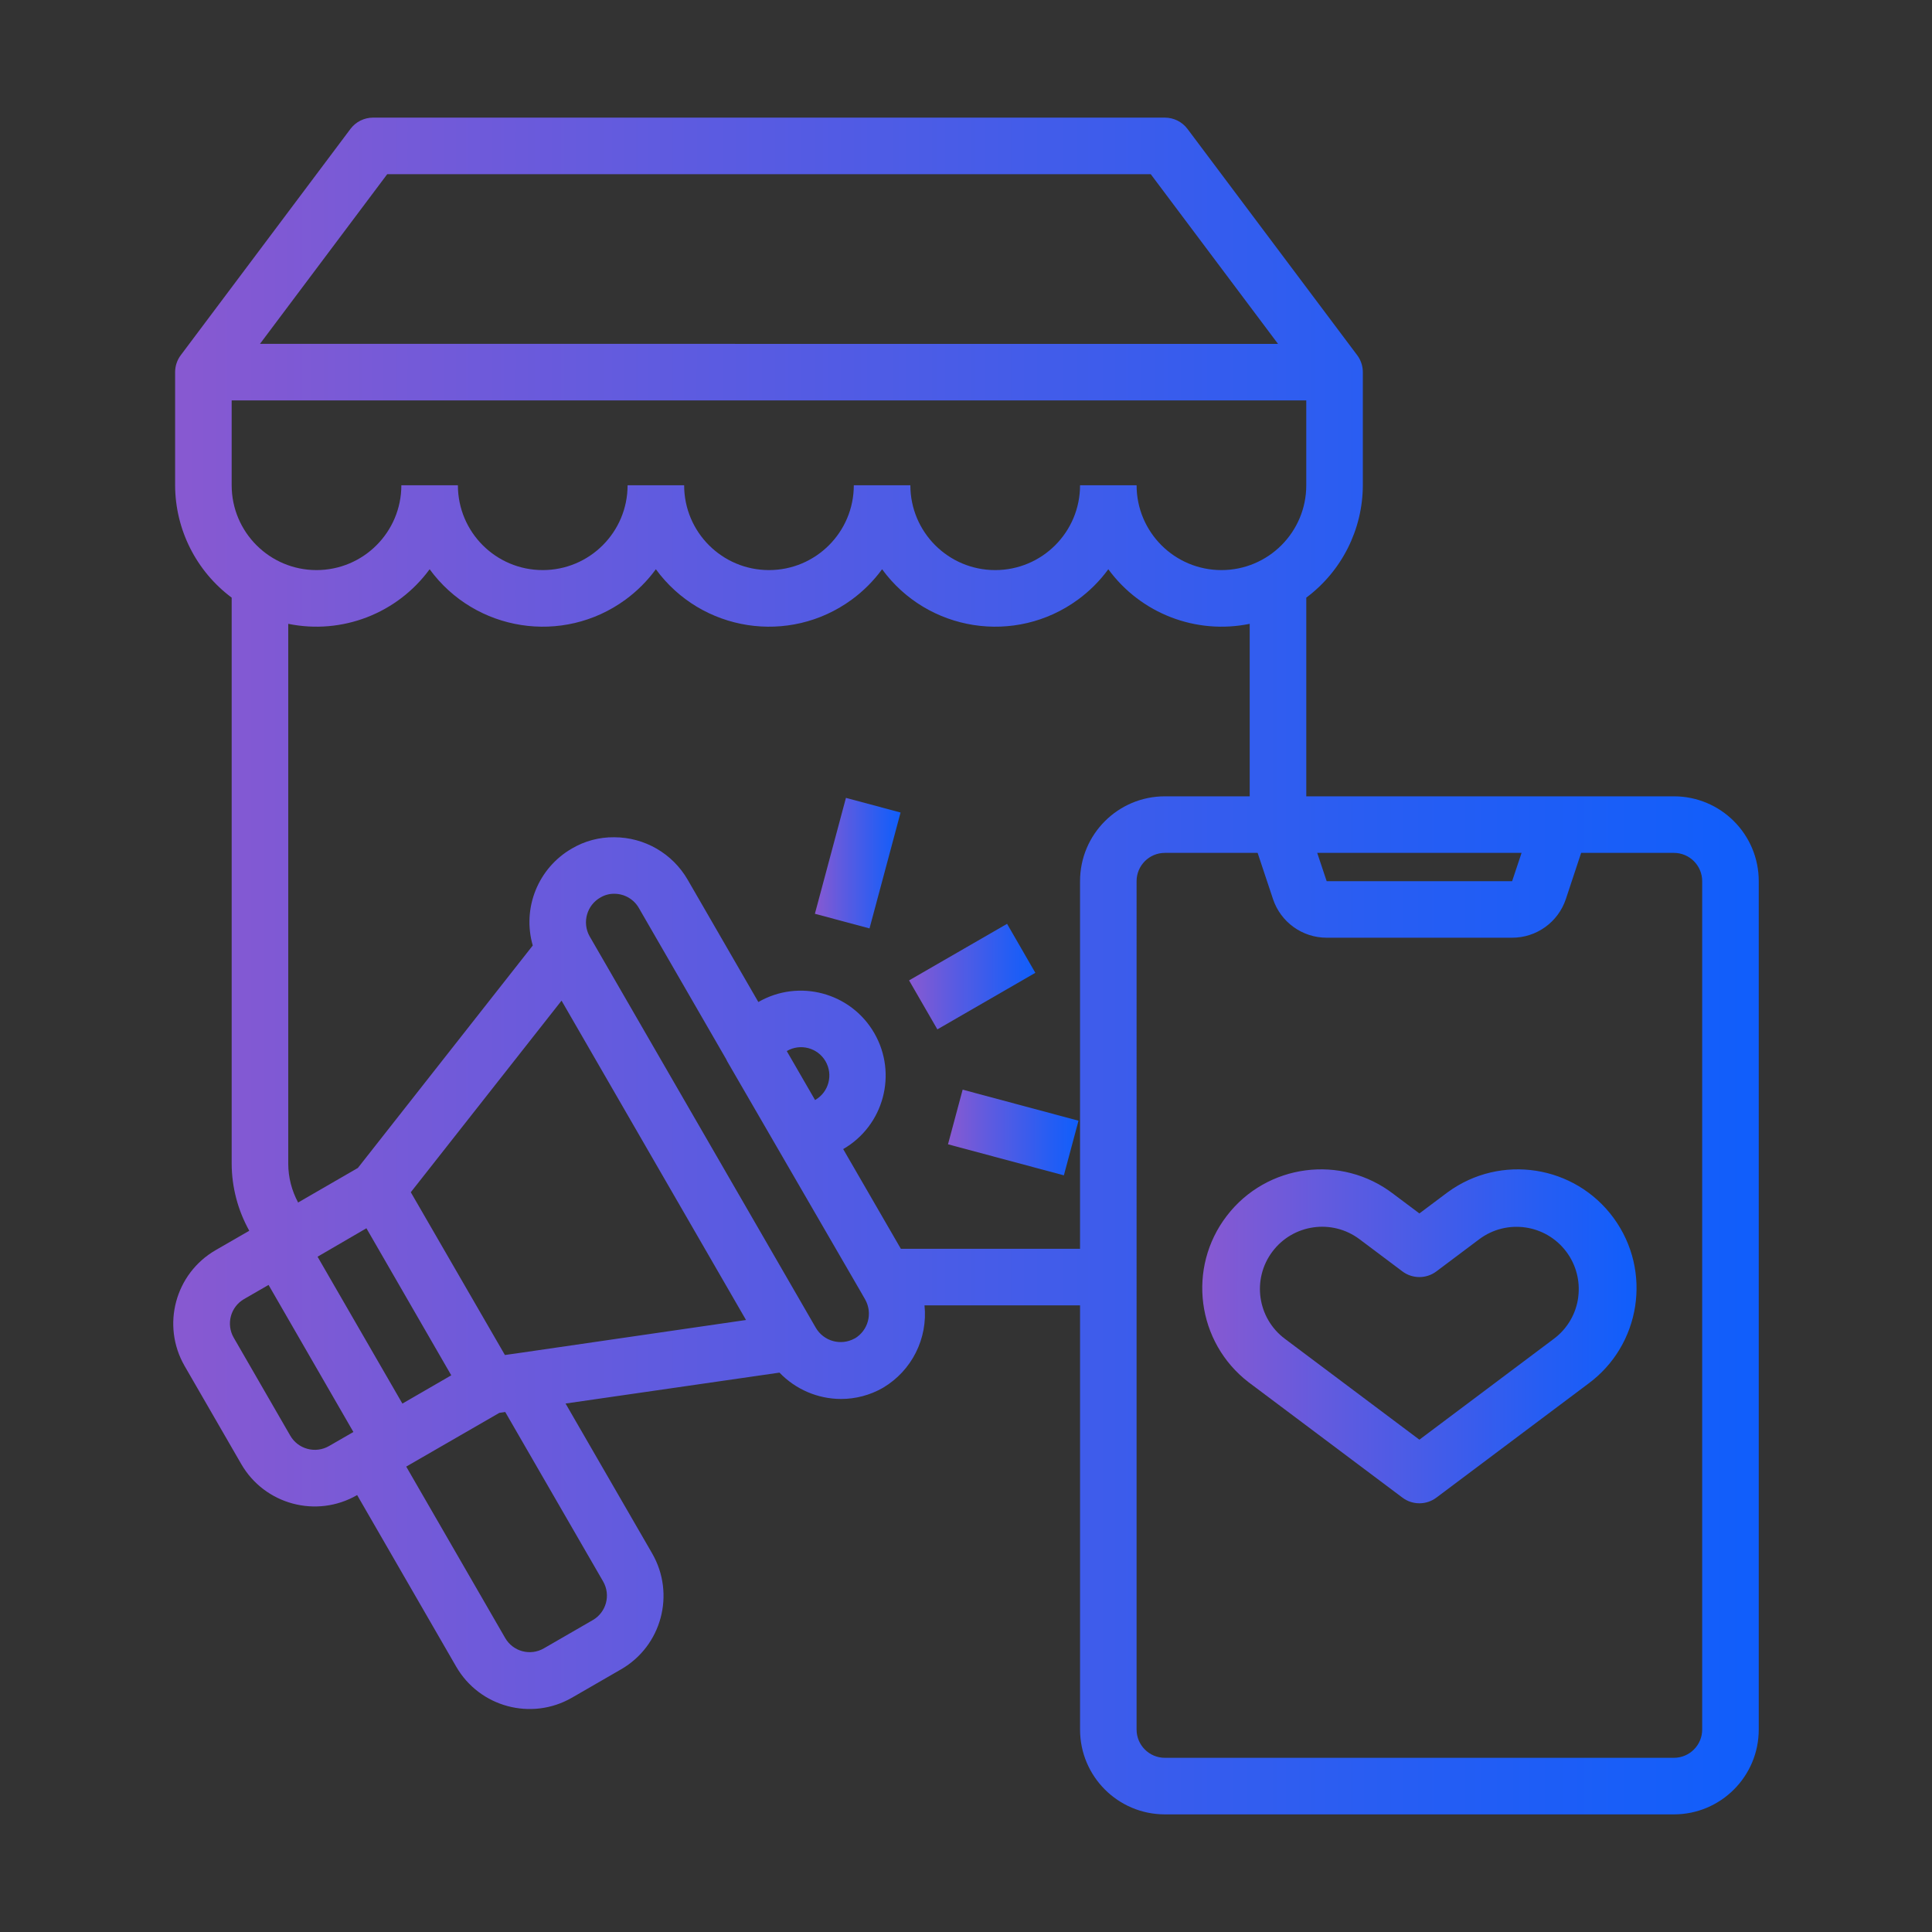 <?xml version="1.0" encoding="utf-8"?>
<!-- Generator: Adobe Illustrator 16.0.0, SVG Export Plug-In . SVG Version: 6.00 Build 0)  -->
<!DOCTYPE svg PUBLIC "-//W3C//DTD SVG 1.1//EN" "http://www.w3.org/Graphics/SVG/1.1/DTD/svg11.dtd">
<svg version="1.1" id="Layer_1" xmlns="http://www.w3.org/2000/svg" xmlns:xlink="http://www.w3.org/1999/xlink" x="0px" y="0px"
	 width="300px" height="300px" viewBox="0 0 300 300" enable-background="new 0 0 300 300" xml:space="preserve">
<rect x="0" y="0" width="300" height="300" fill="#333333" stroke="none"/>
<g>
	<polygon fill="#FFFFFF" points="-1128.769,-655.406 -1154.112,-655.406 -1154.112,-700.461 -1175.908,-700.461 -1175.908,-630.422 
		-1136.879,-629.88 -1136.879,-597.611 -1105.961,-597.533 -1105.961,-700.461 -1128.769,-700.461 	"/>
	<linearGradient id="SVGID_1_" gradientUnits="userSpaceOnUse" x1="-1516.724" y1="-730.718" x2="-1422.289" y2="-567.153">
		<stop  offset="0" style="stop-color:#8859D1"/>
		<stop  offset="0.326" style="stop-color:#5D5BE0"/>
		<stop  offset="0.78" style="stop-color:#265DF3"/>
		<stop  offset="1" style="stop-color:#105EFB"/>
	</linearGradient>
	<path fill="url(#SVGID_1_)" d="M-1420.861-727.7c-4.426-0.115-8.375,1.493-11.39,4.628c-2.859,2.968-4.37,6.734-4.37,10.893v48.527
		h-65.645v-48.527c0-4.39-1.719-8.336-4.966-11.372c-2.734-2.557-6.377-4.052-10.121-4.148c-4.426-0.115-8.375,1.493-11.391,4.628
		c-2.859,2.968-4.37,6.734-4.37,10.893v126.671c0,4.204,1.54,7.964,4.454,10.873c2.912,2.91,6.668,4.447,10.867,4.447
		c4.151,0,7.917-1.51,10.89-4.368c3.034-2.917,4.637-6.707,4.637-10.952v-48.527h65.645v48.527c0,4.204,1.54,7.964,4.45,10.87
		c2.914,2.911,6.672,4.45,10.87,4.45c4.153,0,7.919-1.51,10.89-4.368c3.034-2.917,4.637-6.707,4.637-10.952V-712.18
		c0-4.39-1.72-8.336-4.964-11.372C-1413.475-726.109-1417.12-727.604-1420.861-727.7z"/>
	<linearGradient id="SVGID_2_" gradientUnits="userSpaceOnUse" x1="-1333.895" y1="-742.94" x2="-1250.825" y2="-599.059">
		<stop  offset="0" style="stop-color:#8859D1"/>
		<stop  offset="0.326" style="stop-color:#5D5BE0"/>
		<stop  offset="0.78" style="stop-color:#265DF3"/>
		<stop  offset="1" style="stop-color:#105EFB"/>
	</linearGradient>
	<path fill="url(#SVGID_2_)" d="M-1253.932-727.706c-5.486,0-10.069,2.563-13.262,7.414l-37.857,55.065l-37.858-55.065
		c-3.189-4.851-7.775-7.414-13.263-7.414c-4.291,0-8.071,1.633-10.926,4.718c-2.74,2.956-4.189,6.692-4.189,10.808
		c0,3.058,0.858,5.999,2.548,8.738l0.108,0.173l48.053,67.355v50.403c0,4.249,1.604,8.035,4.638,10.954
		c2.971,2.858,6.736,4.368,10.889,4.368c4.194,0,7.952-1.537,10.87-4.452c2.912-2.91,4.451-6.67,4.451-10.87v-50.397l48.134-67.186
		l0.235-0.354c1.661-2.695,2.516-5.58,2.544-8.573c0.18-4.212-1.257-8.029-4.165-11.05
		C-1245.901-726.104-1249.688-727.706-1253.932-727.706z"/>
	<linearGradient id="SVGID_3_" gradientUnits="userSpaceOnUse" x1="-1020.987" y1="-735.29" x2="-933.978" y2="-584.586">
		<stop  offset="0" style="stop-color:#8859D1"/>
		<stop  offset="0.326" style="stop-color:#5D5BE0"/>
		<stop  offset="0.78" style="stop-color:#265DF3"/>
		<stop  offset="1" style="stop-color:#105EFB"/>
	</linearGradient>
	<path fill="url(#SVGID_3_)" d="M-920.248-723.547c-2.734-2.56-6.379-4.055-10.122-4.153c-4.43-0.116-8.378,1.493-11.393,4.628
		c-2.861,2.968-4.373,6.733-4.373,10.893v81.709c0,6.968-1.565,12.894-4.649,17.606c-3.166,4.83-7.21,8.349-12.367,10.757
		c-5.322,2.482-11.087,3.74-17.14,3.74c-6.05,0-11.817-1.258-17.137-3.74c-5.163-2.41-9.207-5.927-12.369-10.757
		c-3.085-4.71-4.649-10.633-4.649-17.606v-81.709c0-4.392-1.723-8.34-4.969-11.375c-2.733-2.557-6.38-4.049-10.122-4.146
		c-4.425-0.113-8.372,1.494-11.385,4.628c-2.86,2.968-4.373,6.733-4.373,10.893v81.095c0,13.368,3.258,24.917,9.682,34.327
		c6.36,9.31,14.664,16.339,24.68,20.891c9.786,4.449,20.099,6.705,30.643,6.705c10.548,0,20.856-2.256,30.645-6.705
		c10.017-4.552,18.32-11.581,24.678-20.891c6.424-9.409,9.682-20.958,9.682-34.327v-81.095
		C-915.288-716.568-917.005-720.514-920.248-723.547z"/>
	<linearGradient id="SVGID_4_" gradientUnits="userSpaceOnUse" x1="-1179.187" y1="-731.749" x2="-1088.389" y2="-574.482">
		<stop  offset="0" style="stop-color:#8859D1"/>
		<stop  offset="0.326" style="stop-color:#5D5BE0"/>
		<stop  offset="0.78" style="stop-color:#265DF3"/>
		<stop  offset="1" style="stop-color:#105EFB"/>
	</linearGradient>
	<path fill="url(#SVGID_4_)" d="M-1099.475-726.819h-82.92c-10.975,0-19.872,8.897-19.872,19.874v82.918
		c0,10.918,8.851,19.811,19.758,19.874l19.271,0.268v12.346c0,10.921,12.263,20.276,22.271,20.276l41.459,0.104h0.033
		c10.978,0,19.872-8.898,19.872-19.874v-115.911C-1079.603-717.921-1088.497-726.819-1099.475-726.819z M-1105.961-597.533
		l-30.918-0.078v-32.269l-39.029-0.542v-70.039h21.796v45.055h25.344v-45.055h22.808V-597.533z"/>
</g>
<g>
	<linearGradient id="SVGID_5_" gradientUnits="userSpaceOnUse" x1="-718.446" y1="-255.102" x2="-911.43" y2="-62.118">
		<stop  offset="0" style="stop-color:#8859D1"/>
		<stop  offset="0.326" style="stop-color:#5D5BE0"/>
		<stop  offset="0.78" style="stop-color:#265DF3"/>
		<stop  offset="1" style="stop-color:#105EFB"/>
	</linearGradient>
	<path fill="url(#SVGID_5_)" d="M-683.855-118.525h-13.648v-54.601c0-2.512-2.039-4.55-4.551-4.55h-18.199
		c2.512,0,4.551-2.036,4.551-4.55c0-2.512-2.039-4.55-4.551-4.55h-9.102v-9.1h18.201c2.512,0,4.551-2.037,4.551-4.55
		c0-0.153-0.01-0.304-0.023-0.455l-4.551-45.5c-0.232-2.324-2.189-4.096-4.525-4.096h-36.4c-2.338,0-4.295,1.771-4.527,4.096
		l-4.551,45.5c-0.252,2.5,1.572,4.73,4.072,4.981c0.15,0.016,0.303,0.023,0.455,0.023h18.199v9.1h-9.1
		c-2.512,0-4.549,2.038-4.549,4.55c0,2.514,2.037,4.55,4.549,4.55h-13.648c-2.514,0-4.551,2.038-4.551,4.55v54.601h-9.1v-31.85
		c2.512,0,4.549-2.038,4.549-4.55v-4.55c-0.006-6.498-3.473-12.5-9.1-15.749v-38.852c-0.014-10.047-8.152-18.187-18.199-18.2
		h-118.299c-10.047,0.014-18.188,8.153-18.201,18.2v38.852c-5.627,3.249-9.094,9.251-9.1,15.749v4.55c0,2.512,2.037,4.55,4.549,4.55
		v31.85h-18.199c-2.512,0-4.551,2.037-4.551,4.55s2.039,4.55,4.551,4.55h272.998c2.514,0,4.551-2.037,4.551-4.55
		S-681.342-118.525-683.855-118.525z M-925.004-214.075c0.008-5.022,4.076-9.094,9.102-9.1h118.299c5.023,0.006,9.094,4.077,9.1,9.1
		v36.399h-18.984c2.518-7.099-1.195-14.896-8.295-17.414c-1.469-0.521-3.014-0.786-4.57-0.785h-18.199
		c-7.533-0.006-13.646,6.096-13.65,13.629c-0.002,1.558,0.264,3.104,0.783,4.57h-10.668c2.518-7.099-1.197-14.896-8.295-17.414
		c-1.469-0.521-3.014-0.786-4.57-0.785h-18.201c-7.533-0.006-13.645,6.096-13.648,13.629c-0.002,1.558,0.264,3.104,0.783,4.57
		h-18.984V-214.075z M-815.805-182.226c-0.004,2.512-2.037,4.547-4.549,4.55h-18.199c-2.514,0-4.551-2.036-4.551-4.55
		c0-2.512,2.037-4.55,4.551-4.55h18.199C-817.842-186.771-815.809-184.736-815.805-182.226z M-870.404-182.226
		c-0.002,2.512-2.037,4.547-4.549,4.55h-18.201c-2.512,0-4.549-2.036-4.549-4.55c0-2.512,2.037-4.55,4.549-4.55h18.201
		C-872.441-186.771-870.406-184.736-870.404-182.226z M-783.953-118.525h-145.602v-4.55h145.602V-118.525z M-783.953-132.176
		h-145.602v-18.199h145.602V-132.176z M-934.104-159.475c0.006-5.024,4.076-9.094,9.1-9.102h136.5
		c5.023,0.008,9.094,4.077,9.1,9.102H-934.104z M-751.627-204.975l3.641-36.4h28.164l3.641,36.4H-751.627z M-706.604-118.525
		h-50.051v-31.85h50.051V-118.525z M-706.604-159.475h-50.051v-9.102h50.051V-159.475z"/>
	<linearGradient id="SVGID_6_" gradientUnits="userSpaceOnUse" x1="-803.486" y1="-358.34" x2="-910.02" y2="-251.806">
		<stop  offset="0" style="stop-color:#8859D1"/>
		<stop  offset="0.326" style="stop-color:#5D5BE0"/>
		<stop  offset="0.78" style="stop-color:#265DF3"/>
		<stop  offset="1" style="stop-color:#105EFB"/>
	</linearGradient>
	<path fill="url(#SVGID_6_)" d="M-797.604-350.574h-118.299c-2.514,0-4.551,2.037-4.551,4.55v81.899c0,2.514,2.037,4.55,4.551,4.55
		h118.299c2.512,0,4.549-2.036,4.549-4.55v-81.899C-793.055-348.537-795.092-350.574-797.604-350.574z M-905.996-268.675
		l21.436-24.939l22.211,24.939H-905.996z M-802.154-268.675h-48.008l-17.574-19.729c0.074-0.069,0.148-0.126,0.217-0.193
		l32.521-32.3l32.844,33.107V-268.675z M-802.154-300.713l-29.592-29.824c-0.85-0.857-2.006-1.342-3.213-1.349
		c-1.207,0.001-2.363,0.476-3.225,1.319l-35.604,35.365l-7.439-8.35c-0.881-0.969-2.127-1.521-3.436-1.524
		c-1.314,0.014-2.557,0.592-3.412,1.587l-23.279,27.09v-65.076h109.199V-300.713z"/>
	<linearGradient id="SVGID_7_" gradientUnits="userSpaceOnUse" x1="-874.401" y1="-332.925" x2="-893.7" y2="-313.626">
		<stop  offset="0" style="stop-color:#8859D1"/>
		<stop  offset="0.326" style="stop-color:#5D5BE0"/>
		<stop  offset="0.78" style="stop-color:#265DF3"/>
		<stop  offset="1" style="stop-color:#105EFB"/>
	</linearGradient>
	<path fill="url(#SVGID_7_)" d="M-884.055-309.625c7.539,0,13.65-6.11,13.65-13.649c0-7.538-6.111-13.65-13.65-13.65
		c-7.537,0-13.648,6.112-13.648,13.65C-897.695-315.739-891.588-309.634-884.055-309.625z M-884.055-327.824
		c2.514,0,4.551,2.037,4.551,4.55s-2.037,4.55-4.551,4.55c-2.512,0-4.549-2.037-4.549-4.55
		C-888.602-325.786-886.564-327.821-884.055-327.824z"/>
</g>
<g>
	<linearGradient id="SVGID_8_" gradientUnits="userSpaceOnUse" x1="-641.219" y1="-231.683" x2="-357.278" y2="-231.683">
		<stop  offset="0" style="stop-color:#8859D1"/>
		<stop  offset="0.326" style="stop-color:#5D5BE0"/>
		<stop  offset="0.78" style="stop-color:#265DF3"/>
		<stop  offset="1" style="stop-color:#105EFB"/>
	</linearGradient>
	<path fill="url(#SVGID_8_)" d="M-361.857-325.566h-27.479c-2.528,0-4.579,2.051-4.579,4.58v4.58h-9.159
		c-2.045,0-3.84,1.354-4.402,3.319l-8.209,28.737h-12.727c4.522-5.028,7.023-11.555,7.018-18.318c0-2.528-2.05-4.579-4.578-4.579
		h-45.798c-2.528,0-4.58,2.051-4.58,4.579c-0.004,6.764,2.496,13.29,7.019,18.318h-16.177c0-2.529-2.052-4.579-4.58-4.579h-4.58
		v-9.159c-0.002-0.258-0.026-0.515-0.067-0.767c5.518-1.925,9.22-7.127,9.228-12.973v-13.739c0-2.529-2.052-4.579-4.58-4.579
		h-18.319c-2.528,0-4.579,2.05-4.579,4.579v13.739c0.007,5.846,3.709,11.048,9.228,12.973c-0.042,0.252-0.066,0.509-0.068,0.767
		v9.159h-4.58c-2.528,0-4.579,2.05-4.579,4.579h-4.58v-9.159c0-2.528-2.051-4.579-4.579-4.579h-0.229
		c-2.21-21.656-19.331-38.779-40.988-40.988v-4.81c2.529,0,4.579-2.05,4.579-4.579s-2.05-4.579-4.579-4.579h-9.159
		c-2.529,0-4.579,2.05-4.579,4.579s2.05,4.579,4.579,4.579v4.81c-21.656,2.209-38.778,19.332-40.988,40.988h-0.229
		c-2.528,0-4.578,2.051-4.578,4.579v9.159h-13.74c-2.528,0-4.579,2.051-4.579,4.58v114.493c0,2.528,2.051,4.579,4.579,4.579h36.638
		v4.579h-41.217c-2.53,0-4.58,2.052-4.58,4.58c0,2.529,2.05,4.579,4.58,4.579h15.382c-7.588,6.658-8.342,18.208-1.684,25.795
		c0.524,0.597,1.087,1.159,1.684,1.685h-15.382c-2.53,0-4.58,2.05-4.58,4.579s2.05,4.579,4.58,4.579h256.462
		c2.529,0,4.58-2.05,4.58-4.579s-2.051-4.579-4.58-4.579h-33.7c7.588-6.659,8.341-18.208,1.683-25.795
		c-0.524-0.599-1.086-1.16-1.683-1.685h15.382c2.528,0,4.58-2.05,4.58-4.579c0-2.528-2.052-4.58-4.58-4.58h-41.217v-4.579h36.638
		c2.529,0,4.579-2.051,4.579-4.579V-279.77c0-2.529-2.05-4.58-4.579-4.58h-3.086l6.537-22.897h5.708
		c0,2.528,2.051,4.579,4.579,4.579h27.479c2.529,0,4.579-2.051,4.579-4.579v-13.739
		C-357.278-323.516-359.328-325.566-361.857-325.566z M-431.131-298.088c-2.532,9.797-12.526,15.688-22.325,13.157
		c-6.451-1.668-11.489-6.706-13.156-13.157H-431.131z M-503.828-311.827v-9.159h9.159v9.159c0,2.528-2.05,4.58-4.579,4.58
		C-501.778-307.247-503.828-309.299-503.828-311.827z M-567.944-330.146c18.454,0.023,34.015,13.752,36.341,32.058h-72.68
		C-601.958-316.394-586.396-330.122-567.944-330.146z M-609.161-288.929h82.435v4.579h-82.435V-288.929z M-609.161-124.06
		c-5.058,0-9.158-4.101-9.158-9.16c0-5.059,4.101-9.159,9.158-9.159c5.059,0,9.159,4.101,9.159,9.159
		C-600.008-128.163-604.104-124.066-609.161-124.06z M-425.973-142.379c5.058,0,9.159,4.101,9.159,9.159
		c0,5.06-4.102,9.16-9.159,9.16c-5.059,0-9.16-4.101-9.16-9.16C-435.126-138.275-431.029-142.372-425.973-142.379z
		 M-438.069-146.959c-7.588,6.658-8.341,18.208-1.685,25.795c0.525,0.597,1.087,1.159,1.685,1.685h-158.996
		c7.589-6.659,8.342-18.208,1.684-25.795c-0.524-0.599-1.086-1.16-1.684-1.685H-438.069z M-586.262-156.118v-4.579h64.115v4.579
		H-586.262z M-512.987-156.118v-4.579h64.116v4.579H-512.987z M-407.654-169.856h-32.058v-41.217c0-2.53-2.051-4.58-4.58-4.58
		s-4.579,2.05-4.579,4.58v41.217h-27.479v-41.217c0-2.53-2.051-4.58-4.579-4.58c-2.529,0-4.579,2.05-4.579,4.58v41.217h-27.479
		v-41.217c0-2.53-2.051-4.58-4.58-4.58c-2.528,0-4.579,2.05-4.579,4.58v41.217h-27.479v-41.217c0-2.53-2.051-4.58-4.58-4.58
		s-4.58,2.05-4.58,4.58v41.217h-27.477v-41.217c0-2.53-2.051-4.58-4.581-4.58c-2.528,0-4.579,2.05-4.579,4.58v41.217h-32.058
		v-105.333h219.825V-169.856z M-366.438-311.827h-18.319v-4.579h18.319V-311.827z"/>
	<linearGradient id="SVGID_9_" gradientUnits="userSpaceOnUse" x1="-448.871" y1="-227.103" x2="-439.712" y2="-227.103">
		<stop  offset="0" style="stop-color:#8859D1"/>
		<stop  offset="0.326" style="stop-color:#5D5BE0"/>
		<stop  offset="0.78" style="stop-color:#265DF3"/>
		<stop  offset="1" style="stop-color:#105EFB"/>
	</linearGradient>
	<path fill="url(#SVGID_9_)" d="M-444.292-233.973c-2.529,0-4.579,2.051-4.579,4.58v4.58c0,2.528,2.05,4.579,4.579,4.579
		s4.58-2.051,4.58-4.579v-4.58C-439.712-231.922-441.763-233.973-444.292-233.973z"/>
	<linearGradient id="SVGID_10_" gradientUnits="userSpaceOnUse" x1="-371.018" y1="-114.9" x2="-357.278" y2="-114.9">
		<stop  offset="0" style="stop-color:#8859D1"/>
		<stop  offset="0.326" style="stop-color:#5D5BE0"/>
		<stop  offset="0.78" style="stop-color:#265DF3"/>
		<stop  offset="1" style="stop-color:#105EFB"/>
	</linearGradient>
	<path fill="url(#SVGID_10_)" d="M-361.857-119.479h-4.58c-2.529,0-4.58,2.05-4.58,4.579s2.051,4.579,4.58,4.579h4.58
		c2.529,0,4.579-2.05,4.579-4.579S-359.328-119.479-361.857-119.479z"/>
</g>
<g>
	<linearGradient id="SVGID_11_" gradientUnits="userSpaceOnUse" x1="-318.319" y1="-230" x2="-37.681" y2="-230">
		<stop  offset="0" style="stop-color:#8859D1"/>
		<stop  offset="0.326" style="stop-color:#5D5BE0"/>
		<stop  offset="0.78" style="stop-color:#265DF3"/>
		<stop  offset="1" style="stop-color:#105EFB"/>
	</linearGradient>
	<path fill="url(#SVGID_11_)" d="M-42.358-346.933h-271.283c-2.583,0-4.678,2.095-4.678,4.677v196.447
		c0,2.583,2.095,4.678,4.678,4.678h82.38l-7.304,21.907c-0.816,2.45,0.507,5.099,2.958,5.917c0.477,0.158,0.977,0.239,1.479,0.239
		h112.256c2.583,0,4.677-2.094,4.677-4.677c0-0.503-0.08-1.003-0.239-1.479l-7.304-21.907h82.38c2.583,0,4.678-2.095,4.678-4.678
		v-196.447C-37.681-344.838-39.775-346.933-42.358-346.933z M-227.639-122.422l6.236-18.709h86.804l6.237,18.709H-227.639z
		 M-47.035-150.486h-261.93v-28.063h261.93V-150.486z M-47.035-187.904h-261.93v-149.674h261.93V-187.904z"/>
	<linearGradient id="SVGID_12_" gradientUnits="userSpaceOnUse" x1="-299.609" y1="-258.063" x2="-168.644" y2="-258.063">
		<stop  offset="0" style="stop-color:#8859D1"/>
		<stop  offset="0.326" style="stop-color:#5D5BE0"/>
		<stop  offset="0.78" style="stop-color:#265DF3"/>
		<stop  offset="1" style="stop-color:#105EFB"/>
	</linearGradient>
	<path fill="url(#SVGID_12_)" d="M-294.933-206.613h121.609c2.584,0,4.679-2.095,4.679-4.678v-28.063
		c-0.012-9.294-5.518-17.703-14.032-21.428v-34.699c-0.009-7.747-6.287-14.023-14.032-14.032h-74.837
		c-7.746,0.009-14.022,6.285-14.032,14.032v34.699c-8.515,3.725-14.021,12.134-14.031,21.428v28.063
		C-299.609-208.708-297.516-206.613-294.933-206.613z M-276.224-295.481c0.003-2.583,2.096-4.676,4.678-4.679h74.837
		c2.582,0.003,4.674,2.096,4.677,4.679v32.74h-14.031v-4.678c-0.009-7.745-6.286-14.022-14.032-14.032h-28.064
		c-7.745,0.01-14.022,6.287-14.031,14.032v4.678h-14.032V-295.481z M-215.418-267.419v4.678h-37.419v-4.678
		c0.003-2.581,2.096-4.674,4.677-4.677h28.064C-217.515-272.093-215.422-270-215.418-267.419z M-290.256-239.354
		c0.01-7.746,6.287-14.022,14.032-14.032h84.191c7.745,0.01,14.023,6.286,14.032,14.032v4.678h-112.256V-239.354z M-290.256-225.323
		H-178v9.355h-112.256V-225.323z"/>
	<linearGradient id="SVGID_13_" gradientUnits="userSpaceOnUse" x1="-159.291" y1="-258.065" x2="-112.519" y2="-258.065">
		<stop  offset="0" style="stop-color:#8859D1"/>
		<stop  offset="0.326" style="stop-color:#5D5BE0"/>
		<stop  offset="0.78" style="stop-color:#265DF3"/>
		<stop  offset="1" style="stop-color:#105EFB"/>
	</linearGradient>
	<path fill="url(#SVGID_13_)" d="M-154.614-244.032h37.419c2.584,0,4.677-2.095,4.677-4.677v-18.71c0-2.582-2.093-4.677-4.677-4.677
		h-37.419c-2.582,0-4.677,2.095-4.677,4.677v18.71C-159.291-246.127-157.196-244.032-154.614-244.032z M-149.936-262.741h28.063
		v9.354h-28.063V-262.741z"/>
	<linearGradient id="SVGID_14_" gradientUnits="userSpaceOnUse" x1="-159.291" y1="-295.482" x2="-112.519" y2="-295.482">
		<stop  offset="0" style="stop-color:#8859D1"/>
		<stop  offset="0.326" style="stop-color:#5D5BE0"/>
		<stop  offset="0.78" style="stop-color:#265DF3"/>
		<stop  offset="1" style="stop-color:#105EFB"/>
	</linearGradient>
	<path fill="url(#SVGID_14_)" d="M-154.614-281.451h37.419c2.584,0,4.677-2.093,4.677-4.677v-18.709
		c0-2.583-2.093-4.677-4.677-4.677h-37.419c-2.582,0-4.677,2.094-4.677,4.677v18.709
		C-159.291-283.544-157.196-281.451-154.614-281.451z M-149.936-300.16h28.063v9.355h-28.063V-300.16z"/>
	<linearGradient id="SVGID_15_" gradientUnits="userSpaceOnUse" x1="-103.163" y1="-304.837" x2="-56.391" y2="-304.837">
		<stop  offset="0" style="stop-color:#8859D1"/>
		<stop  offset="0.326" style="stop-color:#5D5BE0"/>
		<stop  offset="0.78" style="stop-color:#265DF3"/>
		<stop  offset="1" style="stop-color:#105EFB"/>
	</linearGradient>
	<path fill="url(#SVGID_15_)" d="M-98.486-300.16h37.419c2.582,0,4.677-2.094,4.677-4.677s-2.095-4.677-4.677-4.677h-37.419
		c-2.582,0-4.677,2.094-4.677,4.677S-101.068-300.16-98.486-300.16z"/>
	<linearGradient id="SVGID_16_" gradientUnits="userSpaceOnUse" x1="-103.163" y1="-286.128" x2="-56.391" y2="-286.128">
		<stop  offset="0" style="stop-color:#8859D1"/>
		<stop  offset="0.326" style="stop-color:#5D5BE0"/>
		<stop  offset="0.78" style="stop-color:#265DF3"/>
		<stop  offset="1" style="stop-color:#105EFB"/>
	</linearGradient>
	<path fill="url(#SVGID_16_)" d="M-98.486-281.451h37.419c2.582,0,4.677-2.093,4.677-4.677c0-2.582-2.095-4.677-4.677-4.677h-37.419
		c-2.582,0-4.677,2.095-4.677,4.677C-103.163-283.544-101.068-281.451-98.486-281.451z"/>
	<linearGradient id="SVGID_17_" gradientUnits="userSpaceOnUse" x1="-103.163" y1="-267.418" x2="-56.391" y2="-267.418">
		<stop  offset="0" style="stop-color:#8859D1"/>
		<stop  offset="0.326" style="stop-color:#5D5BE0"/>
		<stop  offset="0.78" style="stop-color:#265DF3"/>
		<stop  offset="1" style="stop-color:#105EFB"/>
	</linearGradient>
	<path fill="url(#SVGID_17_)" d="M-98.486-262.741h37.419c2.582,0,4.677-2.095,4.677-4.678c0-2.582-2.095-4.677-4.677-4.677h-37.419
		c-2.582,0-4.677,2.095-4.677,4.677C-103.163-264.836-101.068-262.741-98.486-262.741z"/>
	<linearGradient id="SVGID_18_" gradientUnits="userSpaceOnUse" x1="-103.163" y1="-248.709" x2="-56.391" y2="-248.709">
		<stop  offset="0" style="stop-color:#8859D1"/>
		<stop  offset="0.326" style="stop-color:#5D5BE0"/>
		<stop  offset="0.78" style="stop-color:#265DF3"/>
		<stop  offset="1" style="stop-color:#105EFB"/>
	</linearGradient>
	<path fill="url(#SVGID_18_)" d="M-98.486-244.032h37.419c2.582,0,4.677-2.095,4.677-4.677c0-2.583-2.095-4.678-4.677-4.678h-37.419
		c-2.582,0-4.677,2.095-4.677,4.678C-103.163-246.127-101.068-244.032-98.486-244.032z"/>
	<linearGradient id="SVGID_19_" gradientUnits="userSpaceOnUse" x1="-103.163" y1="-220.644" x2="-75.1" y2="-220.644">
		<stop  offset="0" style="stop-color:#8859D1"/>
		<stop  offset="0.326" style="stop-color:#5D5BE0"/>
		<stop  offset="0.78" style="stop-color:#265DF3"/>
		<stop  offset="1" style="stop-color:#105EFB"/>
	</linearGradient>
	<path fill="url(#SVGID_19_)" d="M-98.486-206.613c2.584,0,4.678-2.095,4.678-4.678v-7.416l10.725,10.724
		c1.826,1.826,4.788,1.826,6.614,0c1.827-1.826,1.827-4.788,0-6.615l-10.724-10.725h7.417c2.583,0,4.677-2.094,4.677-4.677
		s-2.094-4.677-4.677-4.677h-18.71c-2.582,0-4.677,2.094-4.677,4.677v18.709C-103.163-208.708-101.068-206.613-98.486-206.613z"/>
</g>
<g>
	<g>
		<g>
			<g>
				<g>
					<linearGradient id="SVGID_20_" gradientUnits="userSpaceOnUse" x1="110.491" y1="-245.361" x2="143.03" y2="-245.361">
						<stop  offset="0" style="stop-color:#8859D1"/>
						<stop  offset="0.326" style="stop-color:#5D5BE0"/>
						<stop  offset="0.78" style="stop-color:#265DF3"/>
						<stop  offset="1" style="stop-color:#105EFB"/>
					</linearGradient>
					<path fill="url(#SVGID_20_)" d="M137.731-264.33H115.79c-2.927,0-5.299,2.373-5.299,5.299v27.34
						c0,2.928,2.372,5.299,5.299,5.299h21.941c2.927,0,5.299-2.371,5.299-5.299v-27.34
						C143.03-261.957,140.658-264.33,137.731-264.33z M132.433-236.99h-11.344v-16.742h11.344V-236.99z"/>
					<linearGradient id="SVGID_21_" gradientUnits="userSpaceOnUse" x1="156.971" y1="-245.361" x2="189.509" y2="-245.361">
						<stop  offset="0" style="stop-color:#8859D1"/>
						<stop  offset="0.326" style="stop-color:#5D5BE0"/>
						<stop  offset="0.78" style="stop-color:#265DF3"/>
						<stop  offset="1" style="stop-color:#105EFB"/>
					</linearGradient>
					<path fill="url(#SVGID_21_)" d="M162.27-226.393h21.94c2.927,0,5.299-2.371,5.299-5.299v-27.34
						c0-2.926-2.372-5.299-5.299-5.299h-21.94c-2.928,0-5.299,2.373-5.299,5.299v27.34
						C156.971-228.764,159.342-226.393,162.27-226.393z M167.568-253.732h11.343v16.742h-11.343V-253.732z"/>
					<linearGradient id="SVGID_22_" gradientUnits="userSpaceOnUse" x1="110.491" y1="-194.301" x2="143.03" y2="-194.301">
						<stop  offset="0" style="stop-color:#8859D1"/>
						<stop  offset="0.326" style="stop-color:#5D5BE0"/>
						<stop  offset="0.78" style="stop-color:#265DF3"/>
						<stop  offset="1" style="stop-color:#105EFB"/>
					</linearGradient>
					<path fill="url(#SVGID_22_)" d="M137.731-213.27H115.79c-2.927,0-5.299,2.373-5.299,5.299v27.341
						c0,2.927,2.372,5.299,5.299,5.299h21.941c2.927,0,5.299-2.372,5.299-5.299v-27.341
						C143.03-210.896,140.658-213.27,137.731-213.27z M132.433-185.928h-11.344v-16.743h11.344V-185.928z"/>
					<linearGradient id="SVGID_23_" gradientUnits="userSpaceOnUse" x1="156.971" y1="-194.299" x2="189.509" y2="-194.299">
						<stop  offset="0" style="stop-color:#8859D1"/>
						<stop  offset="0.326" style="stop-color:#5D5BE0"/>
						<stop  offset="0.78" style="stop-color:#265DF3"/>
						<stop  offset="1" style="stop-color:#105EFB"/>
					</linearGradient>
					<path fill="url(#SVGID_23_)" d="M189.509-180.629v-27.341c0-2.927-2.372-5.299-5.299-5.299h-21.94
						c-2.928,0-5.299,2.372-5.299,5.299v27.341c0,2.926,2.371,5.299,5.299,5.299h21.94
						C187.137-175.33,189.509-177.703,189.509-180.629z M178.911-185.928h-11.343v-16.743h11.343V-185.928z"/>
					<linearGradient id="SVGID_24_" gradientUnits="userSpaceOnUse" x1="18.345" y1="-197.572" x2="281.655" y2="-197.572">
						<stop  offset="0" style="stop-color:#8859D1"/>
						<stop  offset="0.326" style="stop-color:#5D5BE0"/>
						<stop  offset="0.78" style="stop-color:#265DF3"/>
						<stop  offset="1" style="stop-color:#105EFB"/>
					</linearGradient>
					<path fill="url(#SVGID_24_)" d="M281.655-183.99c0-10.378-4.007-19.839-10.556-26.919c0-0.022,0.001-0.046,0.001-0.068v-66.354
						c0-2.926-2.373-5.299-5.299-5.299h-53.047v-5.54c0-2.927-2.372-5.299-5.299-5.299H92.543c-2.926,0-5.299,2.372-5.299,5.299
						v5.54H34.198c-2.926,0-5.299,2.373-5.299,5.299v66.424c-6.548,7.08-10.555,16.541-10.555,26.918
						c0,10.379,4.007,19.84,10.555,26.919v50.097c0,2.927,2.373,5.299,5.299,5.299h231.604c2.927,0,5.299-2.372,5.299-5.299v-50.097
						C277.649-164.15,281.655-173.611,281.655-183.99L281.655-183.99z M52.774-112.273H39.497v-36.633
						c4.062,2.155,8.537,3.627,13.278,4.262L52.774-112.273L52.774-112.273z M28.942-183.99c0-16.044,13.068-29.097,29.132-29.097
						c16.063,0,29.131,13.053,29.131,29.097c0,16.046-13.068,29.099-29.131,29.099C42.011-154.892,28.942-167.945,28.942-183.99
						L28.942-183.99z M87.244-112.273H63.372v-32.371c9.385-1.256,17.742-5.798,23.872-12.425V-112.273z M87.244-210.91
						c-7.264-7.852-17.652-12.775-29.171-12.775c-6.707,0-13.03,1.669-18.576,4.612v-52.96h47.747V-210.91z M271.058-183.99
						c0,16.046-13.067,29.099-29.131,29.099s-29.132-13.053-29.132-29.099c0-16.044,13.068-29.097,29.132-29.097
						S271.058-200.035,271.058-183.99z M236.627-112.273h-23.872v-44.796c6.131,6.627,14.487,11.169,23.872,12.423V-112.273z
						 M168.178-112.273h-36.355v-33.922h36.355V-112.273z M173.477-156.793h-46.953c-2.927,0-5.299,2.372-5.299,5.299v39.221H97.843
						v-170.6h104.315v25.269c0,2.926,2.372,5.299,5.299,5.299c2.926,0,5.299-2.373,5.299-5.299v-14.429h47.747v52.961
						c-5.546-2.944-11.869-4.612-18.576-4.612c-11.579,0-22.016,4.975-29.283,12.896c-0.504-2.403-2.634-4.207-5.187-4.207
						c-2.926,0-5.299,2.372-5.299,5.299v97.423h-23.382v-39.221C178.775-154.421,176.403-156.793,173.477-156.793L173.477-156.793z
						 M247.226-112.273v-32.371c4.739-0.635,9.216-2.106,13.277-4.262v36.633H247.226z"/>
					<linearGradient id="SVGID_25_" gradientUnits="userSpaceOnUse" x1="202.169" y1="-233.547" x2="212.748" y2="-233.547">
						<stop  offset="0" style="stop-color:#8859D1"/>
						<stop  offset="0.326" style="stop-color:#5D5BE0"/>
						<stop  offset="0.78" style="stop-color:#265DF3"/>
						<stop  offset="1" style="stop-color:#105EFB"/>
					</linearGradient>
					<path fill="url(#SVGID_25_)" d="M202.564-231.528c0.848,2.038,2.929,3.375,5.141,3.268c2.154-0.104,4.074-1.55,4.768-3.59
						c0.703-2.065,0.03-4.416-1.656-5.798c-1.783-1.464-4.383-1.592-6.303-0.313C202.439-236.578,201.605-233.829,202.564-231.528z"
						/>
					<linearGradient id="SVGID_26_" gradientUnits="userSpaceOnUse" x1="116.875" y1="-341.211" x2="183.125" y2="-341.211">
						<stop  offset="0" style="stop-color:#8859D1"/>
						<stop  offset="0.326" style="stop-color:#5D5BE0"/>
						<stop  offset="0.78" style="stop-color:#265DF3"/>
						<stop  offset="1" style="stop-color:#105EFB"/>
					</linearGradient>
					<path fill="url(#SVGID_26_)" d="M128.85-331.546l-1.328,16.37c-0.15,1.843,0.672,3.629,2.166,4.716
						c1.497,1.085,3.448,1.314,5.155,0.604L150-316.18l15.157,6.323c0.657,0.272,1.35,0.408,2.04,0.408
						c1.102,0,2.195-0.343,3.115-1.012c1.494-1.087,2.316-2.874,2.166-4.716l-1.328-16.37l10.696-12.462
						c1.204-1.403,1.59-3.331,1.019-5.089c-0.57-1.758-2.018-3.091-3.814-3.519l-15.979-3.793l-8.547-14.025
						c-0.961-1.579-2.677-2.541-4.524-2.541s-3.563,0.962-4.525,2.541l-8.546,14.025l-15.979,3.793
						c-1.797,0.428-3.243,1.761-3.814,3.519c-0.571,1.757-0.186,3.686,1.019,5.089L128.85-331.546z M141.527-346.609
						c1.376-0.326,2.564-1.189,3.301-2.397l5.172-8.487l5.173,8.487c0.735,1.208,1.924,2.072,3.3,2.397l9.67,2.296l-6.474,7.543
						c-0.921,1.073-1.376,2.47-1.261,3.879l0.805,9.906l-9.173-3.826c-0.652-0.272-1.346-0.408-2.04-0.408
						c-0.693,0-1.388,0.136-2.04,0.408l-9.173,3.826l0.805-9.906c0.113-1.41-0.34-2.806-1.261-3.879l-6.473-7.543L141.527-346.609z"
						/>
					<linearGradient id="SVGID_27_" gradientUnits="userSpaceOnUse" x1="186.96" y1="-327.482" x2="240.803" y2="-327.482">
						<stop  offset="0" style="stop-color:#8859D1"/>
						<stop  offset="0.326" style="stop-color:#5D5BE0"/>
						<stop  offset="0.78" style="stop-color:#265DF3"/>
						<stop  offset="1" style="stop-color:#105EFB"/>
					</linearGradient>
					<path fill="url(#SVGID_27_)" d="M196.229-319.575l-0.993,12.229c-0.15,1.842,0.672,3.63,2.166,4.716
						c1.496,1.087,3.449,1.313,5.154,0.604l11.324-4.724l11.322,4.724c0.657,0.274,1.351,0.408,2.04,0.408
						c1.103,0,2.195-0.344,3.116-1.013c1.495-1.086,2.315-2.873,2.166-4.716l-0.992-12.229l7.991-9.31
						c1.203-1.402,1.59-3.331,1.019-5.089c-0.572-1.757-2.018-3.091-3.816-3.519l-11.936-2.834l-6.386-10.478
						c-0.962-1.579-2.677-2.541-4.524-2.541c-1.849,0-3.563,0.962-4.524,2.541l-6.386,10.478l-11.937,2.834
						c-1.798,0.428-3.244,1.762-3.814,3.519c-0.571,1.758-0.185,3.687,1.019,5.089L196.229-319.575z M207.569-330.526
						c1.377-0.326,2.564-1.19,3.302-2.397l3.01-4.938l3.01,4.938c0.736,1.207,1.925,2.071,3.301,2.397l5.628,1.336l-3.768,4.391
						c-0.921,1.072-1.376,2.471-1.261,3.879l0.468,5.766l-5.339-2.227c-0.652-0.273-1.345-0.409-2.039-0.409
						c-0.693,0-1.388,0.136-2.04,0.409l-5.339,2.227l0.468-5.767c0.114-1.408-0.34-2.807-1.26-3.879l-3.769-4.39L207.569-330.526z"
						/>
					<linearGradient id="SVGID_28_" gradientUnits="userSpaceOnUse" x1="59.198" y1="-327.482" x2="113.04" y2="-327.482">
						<stop  offset="0" style="stop-color:#8859D1"/>
						<stop  offset="0.326" style="stop-color:#5D5BE0"/>
						<stop  offset="0.78" style="stop-color:#265DF3"/>
						<stop  offset="1" style="stop-color:#105EFB"/>
					</linearGradient>
					<path fill="url(#SVGID_28_)" d="M68.467-319.575l-0.993,12.229c-0.148,1.842,0.672,3.63,2.168,4.716
						c0.919,0.669,2.013,1.012,3.115,1.012c0.688,0,1.382-0.134,2.038-0.407l11.324-4.724l11.323,4.724
						c1.706,0.71,3.659,0.482,5.155-0.604c1.496-1.086,2.316-2.873,2.166-4.716l-0.992-12.229l7.99-9.31
						c1.204-1.402,1.59-3.331,1.02-5.089c-0.571-1.757-2.018-3.091-3.815-3.519l-11.937-2.833l-6.386-10.479
						c-0.961-1.579-2.676-2.541-4.524-2.541c-1.848,0-3.562,0.962-4.525,2.541l-6.384,10.479l-11.937,2.833
						c-1.799,0.428-3.244,1.762-3.815,3.519c-0.571,1.758-0.186,3.687,1.018,5.089L68.467-319.575z M79.809-330.526
						c1.375-0.326,2.563-1.19,3.301-2.397l3.01-4.938l3.01,4.938c0.737,1.207,1.924,2.071,3.302,2.397l5.628,1.336l-3.768,4.391
						c-0.922,1.072-1.375,2.471-1.262,3.879l0.469,5.766l-5.339-2.227c-1.306-0.544-2.773-0.544-4.079,0l-5.339,2.228l0.468-5.766
						c0.115-1.409-0.339-2.808-1.261-3.88l-3.768-4.39L79.809-330.526z"/>
				</g>
			</g>
		</g>
	</g>
</g>
<g>
	<linearGradient id="SVGID_29_" gradientUnits="userSpaceOnUse" x1="-860.346" y1="246.18" x2="-781.654" y2="246.18">
		<stop  offset="0" style="stop-color:#8859D1"/>
		<stop  offset="0.326" style="stop-color:#5D5BE0"/>
		<stop  offset="0.78" style="stop-color:#265DF3"/>
		<stop  offset="1" style="stop-color:#105EFB"/>
	</linearGradient>
	<path fill="url(#SVGID_29_)" d="M-821,206.833c-21.697,0-39.346,17.653-39.346,39.348c0,21.692,17.648,39.346,39.346,39.346
		s39.346-17.653,39.346-39.346C-781.654,224.486-799.303,206.833-821,206.833z M-837.713,271.786
		c2.181-7.262,8.939-12.491,16.713-12.491s14.532,5.229,16.713,12.491c-4.813,3.147-10.549,4.997-16.713,4.997
		S-832.9,274.934-837.713,271.786L-837.713,271.786z M-829.743,241.808c0-4.822,3.921-8.743,8.743-8.743s8.743,3.921,8.743,8.743
		c0,4.823-3.921,8.744-8.743,8.744S-829.743,246.631-829.743,241.808z M-797.379,265.612c-2.378-4.988-6.238-9.085-11.025-11.734
		c3.017-3.138,4.892-7.384,4.892-12.07c0-9.644-7.843-17.486-17.487-17.486s-17.487,7.843-17.487,17.486
		c0,4.687,1.875,8.933,4.892,12.076c-4.787,2.649-8.642,6.74-11.025,11.733c-4.358-5.295-6.981-12.066-6.981-19.437
		c0-16.876,13.732-30.604,30.603-30.604s30.603,13.728,30.603,30.604C-790.397,253.551-793.021,260.322-797.379,265.612
		L-797.379,265.612z"/>
	<linearGradient id="SVGID_30_" gradientUnits="userSpaceOnUse" x1="-956.526" y1="106.281" x2="-781.654" y2="106.281">
		<stop  offset="0" style="stop-color:#8859D1"/>
		<stop  offset="0.326" style="stop-color:#5D5BE0"/>
		<stop  offset="0.78" style="stop-color:#265DF3"/>
		<stop  offset="1" style="stop-color:#105EFB"/>
	</linearGradient>
	<path fill="url(#SVGID_30_)" d="M-821,14.474c-21.697,0-39.346,17.654-39.346,39.346c0,5.094,1.005,9.946,2.771,14.419
		c-2.252-0.788-4.631-1.303-7.145-1.303c-7.23,0-13.114,5.888-13.114,13.115v10.808c0,7.982-4.255,15.493-11.101,19.603
		c-6.467,3.883-11.341,9.96-13.719,17.107l-0.1,0.306l-53.774-4.48v74.696H-821c7.231,0,13.115-5.885,13.115-13.115
		c0-1.728-0.354-3.366-0.962-4.875c5.574-1.517,9.706-6.565,9.706-12.612c0-3.371-1.316-6.418-3.41-8.744
		c2.098-2.325,3.41-5.373,3.41-8.743s-1.316-6.418-3.41-8.743c2.098-2.326,3.41-5.373,3.41-8.744c0-7.228-5.88-13.115-13.111-13.115
		h-21.863c-4.822,0-8.744-3.921-8.744-8.743V88.795c0-0.84-0.157-1.636-0.249-2.449c6.309,4.299,13.915,6.821,22.108,6.821
		c21.697,0,39.346-17.654,39.346-39.348C-781.654,32.128-799.303,14.474-821,14.474z M-904.064,189.346h-43.719v-56.453
		l43.719,3.642V189.346z M-834.115,128.141h21.863c2.408,0,4.367,1.963,4.367,4.372s-1.959,4.372-4.372,4.372h-30.603v8.743h30.603
		c2.413,0,4.372,1.963,4.372,4.372s-1.959,4.372-4.372,4.372h-30.603v8.743h30.603c2.413,0,4.372,1.963,4.372,4.372
		s-1.959,4.372-4.372,4.372h-30.603v8.743H-821c2.413,0,4.372,1.959,4.372,4.372c0,2.414-1.959,4.371-4.372,4.371h-74.321v-56.125
		l0.967-2.886c1.723-5.171,5.241-9.564,9.924-12.371c9.465-5.68,15.345-16.066,15.345-27.102V80.056
		c0-2.409,1.964-4.373,4.372-4.373c7.231,0,13.115,5.886,13.115,13.116v21.859C-851.603,120.298-843.76,128.141-834.115,128.141z
		 M-821,84.423c-16.87,0-30.603-13.728-30.603-30.604c0-16.874,13.732-30.603,30.603-30.603s30.603,13.729,30.603,30.603
		C-790.397,70.695-804.13,84.423-821,84.423z"/>
	<linearGradient id="SVGID_31_" gradientUnits="userSpaceOnUse" x1="-764.167" y1="150" x2="-685.474" y2="150">
		<stop  offset="0" style="stop-color:#8859D1"/>
		<stop  offset="0.326" style="stop-color:#5D5BE0"/>
		<stop  offset="0.78" style="stop-color:#265DF3"/>
		<stop  offset="1" style="stop-color:#105EFB"/>
	</linearGradient>
	<path fill="url(#SVGID_31_)" d="M-724.819,110.654c-21.698,0-39.348,17.652-39.348,39.346s17.649,39.346,39.348,39.346
		c21.696,0,39.346-17.652,39.346-39.346S-703.123,110.654-724.819,110.654z M-724.819,180.603
		c-16.872,0-30.604-13.727-30.604-30.603c0-16.875,13.731-30.603,30.604-30.603c16.87,0,30.603,13.728,30.603,30.603
		C-694.217,166.876-707.949,180.603-724.819,180.603z"/>
	<linearGradient id="SVGID_32_" gradientUnits="userSpaceOnUse" x1="-746.679" y1="145.628" x2="-702.962" y2="145.628">
		<stop  offset="0" style="stop-color:#8859D1"/>
		<stop  offset="0.326" style="stop-color:#5D5BE0"/>
		<stop  offset="0.78" style="stop-color:#265DF3"/>
		<stop  offset="1" style="stop-color:#105EFB"/>
	</linearGradient>
	<path fill="url(#SVGID_32_)" d="M-711.705,136.885v17.487h-8.743v-26.231h-8.744v26.231h-8.743v-8.744h-8.743v17.487h43.717v-26.23
		H-711.705z"/>
	<linearGradient id="SVGID_33_" gradientUnits="userSpaceOnUse" x1="-825.372" y1="53.82" x2="-816.628" y2="53.82">
		<stop  offset="0" style="stop-color:#8859D1"/>
		<stop  offset="0.326" style="stop-color:#5D5BE0"/>
		<stop  offset="0.78" style="stop-color:#265DF3"/>
		<stop  offset="1" style="stop-color:#105EFB"/>
	</linearGradient>
	<path fill="url(#SVGID_33_)" d="M-825.372,49.448h8.744v8.744h-8.744V49.448z"/>
	<linearGradient id="SVGID_34_" gradientUnits="userSpaceOnUse" x1="-807.885" y1="53.82" x2="-799.141" y2="53.82">
		<stop  offset="0" style="stop-color:#8859D1"/>
		<stop  offset="0.326" style="stop-color:#5D5BE0"/>
		<stop  offset="0.78" style="stop-color:#265DF3"/>
		<stop  offset="1" style="stop-color:#105EFB"/>
	</linearGradient>
	<path fill="url(#SVGID_34_)" d="M-807.885,49.448h8.744v8.744h-8.744V49.448z"/>
	<linearGradient id="SVGID_35_" gradientUnits="userSpaceOnUse" x1="-842.859" y1="53.82" x2="-834.115" y2="53.82">
		<stop  offset="0" style="stop-color:#8859D1"/>
		<stop  offset="0.326" style="stop-color:#5D5BE0"/>
		<stop  offset="0.78" style="stop-color:#265DF3"/>
		<stop  offset="1" style="stop-color:#105EFB"/>
	</linearGradient>
	<path fill="url(#SVGID_35_)" d="M-842.859,49.448h8.744v8.744h-8.744V49.448z"/>
	<linearGradient id="SVGID_36_" gradientUnits="userSpaceOnUse" x1="-774.764" y1="71.719" x2="-716.163" y2="71.719">
		<stop  offset="0" style="stop-color:#8859D1"/>
		<stop  offset="0.326" style="stop-color:#5D5BE0"/>
		<stop  offset="0.78" style="stop-color:#265DF3"/>
		<stop  offset="1" style="stop-color:#105EFB"/>
	</linearGradient>
	<path fill="url(#SVGID_36_)" d="M-728.527,91.115l5.841,9.308l6.523-32.631l-8.573-1.718l-2.344,11.73
		c-11.298-14.952-25.488-26.14-43.98-34.791l-3.703,7.921C-754.453,60.434-739.759,73.205-728.527,91.115z"/>
	<linearGradient id="SVGID_37_" gradientUnits="userSpaceOnUse" x1="-927.986" y1="74.463" x2="-870.581" y2="74.463">
		<stop  offset="0" style="stop-color:#8859D1"/>
		<stop  offset="0.326" style="stop-color:#5D5BE0"/>
		<stop  offset="0.78" style="stop-color:#265DF3"/>
		<stop  offset="1" style="stop-color:#105EFB"/>
	</linearGradient>
	<path fill="url(#SVGID_37_)" d="M-927.986,100.061l7.926,3.703c9.49-20.303,22.261-34.997,40.176-46.235l9.304-5.838l-32.627-6.527
		l-1.713,8.569l11.729,2.348C-908.152,67.382-919.34,81.572-927.986,100.061z"/>
	<linearGradient id="SVGID_38_" gradientUnits="userSpaceOnUse" x1="-925.837" y1="228.281" x2="-867.232" y2="228.281">
		<stop  offset="0" style="stop-color:#8859D1"/>
		<stop  offset="0.326" style="stop-color:#5D5BE0"/>
		<stop  offset="0.78" style="stop-color:#265DF3"/>
		<stop  offset="1" style="stop-color:#105EFB"/>
	</linearGradient>
	<path fill="url(#SVGID_38_)" d="M-913.472,208.885l-5.842-9.309l-6.523,32.632l8.573,1.718l2.345-11.729
		c11.297,14.95,25.487,26.138,43.979,34.79l3.707-7.922C-887.547,239.566-902.241,226.795-913.472,208.885z"/>
	<linearGradient id="SVGID_39_" gradientUnits="userSpaceOnUse" x1="-771.419" y1="225.537" x2="-714.013" y2="225.537">
		<stop  offset="0" style="stop-color:#8859D1"/>
		<stop  offset="0.326" style="stop-color:#5D5BE0"/>
		<stop  offset="0.78" style="stop-color:#265DF3"/>
		<stop  offset="1" style="stop-color:#105EFB"/>
	</linearGradient>
	<path fill="url(#SVGID_39_)" d="M-714.013,199.939l-7.927-3.703c-9.49,20.303-22.261,34.997-40.176,46.236l-9.304,5.837
		l32.627,6.527l1.718-8.573l-11.729-2.348C-733.847,232.618-722.66,218.428-714.013,199.939L-714.013,199.939z"/>
</g>
<g id="XMLID_2340_">
	<g id="XMLID_630_">
		<g id="XMLID_631_">
			<linearGradient id="XMLID_2_" gradientUnits="userSpaceOnUse" x1="-634.526" y1="150" x2="-365.474" y2="150">
				<stop  offset="0" style="stop-color:#8859D1"/>
				<stop  offset="0.326" style="stop-color:#5D5BE0"/>
				<stop  offset="0.78" style="stop-color:#265DF3"/>
				<stop  offset="1" style="stop-color:#105EFB"/>
			</linearGradient>
			<path id="XMLID_806_" fill="url(#XMLID_2_)" d="M-370.729,248.793h-10.51V44.901c0-2.902-2.354-5.255-5.255-5.255h-38.712V20.729
				c0-2.902-2.353-5.255-5.255-5.255h-139.08c-2.902,0-5.255,2.353-5.255,5.255v18.918h-38.712c-2.901,0-5.255,2.353-5.255,5.255
				v203.892h-10.51c-2.902,0-5.255,2.353-5.255,5.255v25.224c0,2.902,2.353,5.255,5.255,5.255h105.626
				c2.901,0,5.255-2.353,5.255-5.255s-2.354-5.255-5.255-5.255h-100.371v-14.714h248.033v14.714h-100.37
				c-2.902,0-5.255,2.353-5.255,5.255s2.353,5.255,5.255,5.255h105.625c2.902,0,5.255-2.353,5.255-5.255v-25.224
				C-365.474,251.146-367.826,248.793-370.729,248.793L-370.729,248.793z M-564.285,25.983h128.57v13.663h-128.57V25.983z
				 M-505.255,248.793h-27.326v-31.529c0-16.177,11.852-29.631,27.326-32.151V248.793z M-494.745,248.793v-63.681
				c15.475,2.521,27.325,15.975,27.325,32.151v31.529H-494.745z M-456.909,248.793v-31.529c0-23.761-19.331-43.091-43.091-43.091
				s-43.091,19.33-43.091,43.091v31.529h-65.161V50.156h216.504v198.637H-456.909z"/>
			<linearGradient id="XMLID_3_" gradientUnits="userSpaceOnUse" x1="-593.538" y1="91.144" x2="-557.805" y2="91.144">
				<stop  offset="0" style="stop-color:#8859D1"/>
				<stop  offset="0.326" style="stop-color:#5D5BE0"/>
				<stop  offset="0.78" style="stop-color:#265DF3"/>
				<stop  offset="1" style="stop-color:#105EFB"/>
			</linearGradient>
			<path id="XMLID_825_" fill="url(#XMLID_3_)" d="M-563.06,73.278h-25.224c-2.901,0-5.255,2.352-5.255,5.255v25.224
				c0,2.902,2.354,5.255,5.255,5.255h25.224c2.903,0,5.255-2.353,5.255-5.255V78.533C-557.805,75.63-560.156,73.278-563.06,73.278z
				 M-568.314,98.502h-14.714V83.788h14.714V98.502z"/>
			<linearGradient id="XMLID_4_" gradientUnits="userSpaceOnUse" x1="-543.091" y1="91.144" x2="-507.357" y2="91.144">
				<stop  offset="0" style="stop-color:#8859D1"/>
				<stop  offset="0.326" style="stop-color:#5D5BE0"/>
				<stop  offset="0.78" style="stop-color:#265DF3"/>
				<stop  offset="1" style="stop-color:#105EFB"/>
			</linearGradient>
			<path id="XMLID_828_" fill="url(#XMLID_4_)" d="M-512.611,73.278h-25.225c-2.902,0-5.255,2.352-5.255,5.255v25.224
				c0,2.902,2.353,5.255,5.255,5.255h25.225c2.902,0,5.254-2.353,5.254-5.255V78.533C-507.357,75.63-509.709,73.278-512.611,73.278z
				 M-517.867,98.502h-14.714V83.788h14.714V98.502z"/>
			<linearGradient id="XMLID_5_" gradientUnits="userSpaceOnUse" x1="-492.643" y1="91.144" x2="-456.909" y2="91.144">
				<stop  offset="0" style="stop-color:#8859D1"/>
				<stop  offset="0.326" style="stop-color:#5D5BE0"/>
				<stop  offset="0.78" style="stop-color:#265DF3"/>
				<stop  offset="1" style="stop-color:#105EFB"/>
			</linearGradient>
			<path id="XMLID_831_" fill="url(#XMLID_5_)" d="M-462.164,73.278h-25.225c-2.901,0-5.254,2.352-5.254,5.255v25.224
				c0,2.902,2.353,5.255,5.254,5.255h25.225c2.901,0,5.255-2.353,5.255-5.255V78.533C-456.909,75.63-459.263,73.278-462.164,73.278z
				 M-467.42,98.502h-14.713V83.788h14.713V98.502z"/>
			<linearGradient id="XMLID_6_" gradientUnits="userSpaceOnUse" x1="-442.195" y1="91.144" x2="-406.462" y2="91.144">
				<stop  offset="0" style="stop-color:#8859D1"/>
				<stop  offset="0.326" style="stop-color:#5D5BE0"/>
				<stop  offset="0.78" style="stop-color:#265DF3"/>
				<stop  offset="1" style="stop-color:#105EFB"/>
			</linearGradient>
			<path id="XMLID_834_" fill="url(#XMLID_6_)" d="M-411.717,73.278h-25.224c-2.901,0-5.255,2.352-5.255,5.255v25.224
				c0,2.902,2.354,5.255,5.255,5.255h25.224c2.901,0,5.255-2.353,5.255-5.255V78.533C-406.462,75.63-408.815,73.278-411.717,73.278z
				 M-416.972,98.502h-14.714V83.788h14.714V98.502z"/>
			<linearGradient id="XMLID_7_" gradientUnits="userSpaceOnUse" x1="-593.538" y1="141.592" x2="-557.805" y2="141.592">
				<stop  offset="0" style="stop-color:#8859D1"/>
				<stop  offset="0.326" style="stop-color:#5D5BE0"/>
				<stop  offset="0.78" style="stop-color:#265DF3"/>
				<stop  offset="1" style="stop-color:#105EFB"/>
			</linearGradient>
			<path id="XMLID_1471_" fill="url(#XMLID_7_)" d="M-563.06,123.726h-25.224c-2.901,0-5.255,2.353-5.255,5.255v25.224
				c0,2.902,2.354,5.255,5.255,5.255h25.224c2.903,0,5.255-2.353,5.255-5.255V128.98
				C-557.805,126.078-560.156,123.726-563.06,123.726z M-568.314,148.949h-14.714v-14.714h14.714V148.949z"/>
			<linearGradient id="XMLID_8_" gradientUnits="userSpaceOnUse" x1="-543.091" y1="141.592" x2="-507.357" y2="141.592">
				<stop  offset="0" style="stop-color:#8859D1"/>
				<stop  offset="0.326" style="stop-color:#5D5BE0"/>
				<stop  offset="0.78" style="stop-color:#265DF3"/>
				<stop  offset="1" style="stop-color:#105EFB"/>
			</linearGradient>
			<path id="XMLID_1482_" fill="url(#XMLID_8_)" d="M-512.611,123.726h-25.225c-2.902,0-5.255,2.353-5.255,5.255v25.224
				c0,2.902,2.353,5.255,5.255,5.255h25.225c2.902,0,5.254-2.353,5.254-5.255V128.98
				C-507.357,126.078-509.709,123.726-512.611,123.726z M-517.867,148.949h-14.714v-14.714h14.714V148.949z"/>
			<linearGradient id="XMLID_9_" gradientUnits="userSpaceOnUse" x1="-492.643" y1="141.592" x2="-456.909" y2="141.592">
				<stop  offset="0" style="stop-color:#8859D1"/>
				<stop  offset="0.326" style="stop-color:#5D5BE0"/>
				<stop  offset="0.78" style="stop-color:#265DF3"/>
				<stop  offset="1" style="stop-color:#105EFB"/>
			</linearGradient>
			<path id="XMLID_1487_" fill="url(#XMLID_9_)" d="M-462.164,123.726h-25.225c-2.901,0-5.254,2.353-5.254,5.255v25.224
				c0,2.902,2.353,5.255,5.254,5.255h25.225c2.901,0,5.255-2.353,5.255-5.255V128.98
				C-456.909,126.078-459.263,123.726-462.164,123.726z M-467.42,148.949h-14.713v-14.714h14.713V148.949z"/>
			<linearGradient id="XMLID_10_" gradientUnits="userSpaceOnUse" x1="-442.195" y1="141.592" x2="-406.462" y2="141.592">
				<stop  offset="0" style="stop-color:#8859D1"/>
				<stop  offset="0.326" style="stop-color:#5D5BE0"/>
				<stop  offset="0.78" style="stop-color:#265DF3"/>
				<stop  offset="1" style="stop-color:#105EFB"/>
			</linearGradient>
			<path id="XMLID_1490_" fill="url(#XMLID_10_)" d="M-411.717,123.726h-25.224c-2.901,0-5.255,2.353-5.255,5.255v25.224
				c0,2.902,2.354,5.255,5.255,5.255h25.224c2.901,0,5.255-2.353,5.255-5.255V128.98
				C-406.462,126.078-408.815,123.726-411.717,123.726z M-416.972,148.949h-14.714v-14.714h14.714V148.949z"/>
			<linearGradient id="XMLID_11_" gradientUnits="userSpaceOnUse" x1="-593.538" y1="192.039" x2="-557.805" y2="192.039">
				<stop  offset="0" style="stop-color:#8859D1"/>
				<stop  offset="0.326" style="stop-color:#5D5BE0"/>
				<stop  offset="0.78" style="stop-color:#265DF3"/>
				<stop  offset="1" style="stop-color:#105EFB"/>
			</linearGradient>
			<path id="XMLID_632_" fill="url(#XMLID_11_)" d="M-563.06,174.173h-25.224c-2.901,0-5.255,2.353-5.255,5.255v25.224
				c0,2.902,2.354,5.255,5.255,5.255h25.224c2.903,0,5.255-2.353,5.255-5.255v-25.224
				C-557.805,176.525-560.156,174.173-563.06,174.173z M-568.314,199.396h-14.714v-14.714h14.714V199.396z"/>
			<linearGradient id="XMLID_12_" gradientUnits="userSpaceOnUse" x1="-442.195" y1="192.039" x2="-406.462" y2="192.039">
				<stop  offset="0" style="stop-color:#8859D1"/>
				<stop  offset="0.326" style="stop-color:#5D5BE0"/>
				<stop  offset="0.78" style="stop-color:#265DF3"/>
				<stop  offset="1" style="stop-color:#105EFB"/>
			</linearGradient>
			<path id="XMLID_1513_" fill="url(#XMLID_12_)" d="M-411.717,174.173h-25.224c-2.901,0-5.255,2.353-5.255,5.255v25.224
				c0,2.902,2.354,5.255,5.255,5.255h25.224c2.901,0,5.255-2.353,5.255-5.255v-25.224
				C-406.462,176.525-408.815,174.173-411.717,174.173z M-416.972,199.396h-14.714v-14.714h14.714V199.396z"/>
			<linearGradient id="XMLID_13_" gradientUnits="userSpaceOnUse" x1="-505.255" y1="279.272" x2="-494.745" y2="279.272">
				<stop  offset="0" style="stop-color:#8859D1"/>
				<stop  offset="0.326" style="stop-color:#5D5BE0"/>
				<stop  offset="0.78" style="stop-color:#265DF3"/>
				<stop  offset="1" style="stop-color:#105EFB"/>
			</linearGradient>
			<path id="XMLID_1522_" fill="url(#XMLID_13_)" d="M-500,274.017c-1.382,0-2.738,0.563-3.715,1.539
				c-0.978,0.978-1.54,2.334-1.54,3.716s0.562,2.737,1.54,3.715c0.977,0.978,2.333,1.54,3.715,1.54s2.738-0.563,3.715-1.54
				c0.978-0.978,1.54-2.333,1.54-3.715s-0.563-2.738-1.54-3.716C-497.262,274.579-498.618,274.017-500,274.017z"/>
		</g>
	</g>
</g>
<g>
	<g>
		<g>
			<linearGradient id="SVGID_40_" gradientUnits="userSpaceOnUse" x1="-289.688" y1="150" x2="-66.311" y2="150">
				<stop  offset="0" style="stop-color:#8859D1"/>
				<stop  offset="0.326" style="stop-color:#5D5BE0"/>
				<stop  offset="0.78" style="stop-color:#265DF3"/>
				<stop  offset="1" style="stop-color:#105EFB"/>
			</linearGradient>
			<path fill="url(#SVGID_40_)" d="M-70.778,38.312h-129.56c0-12.337-10-22.338-22.338-22.338
				c-12.336,0-22.338,10.001-22.338,22.338h-13.401c-2.468,0-4.469,1.999-4.469,4.467v209.975h-22.338
				c-2.468,0-4.467,2.001-4.467,4.469v8.934c0,9.871,8,17.871,17.871,17.871h187.636c9.87,0,17.87-8,17.87-17.871V42.778
				C-66.312,40.311-68.311,38.312-70.778,38.312z M-222.676,24.909c7.403,0,13.402,5.999,13.402,13.402h-26.805
				C-236.078,30.908-230.078,24.909-222.676,24.909z M-271.817,275.091c-4.936,0-8.936-4-8.936-8.936v-4.467h178.702v4.467
				c-0.005,3.139,0.821,6.222,2.398,8.936H-271.817z M-75.246,266.155c0,4.936-4,8.936-8.936,8.936s-8.935-4-8.935-8.936v-8.934
				c0-2.468-2.001-4.469-4.468-4.469h-156.364V47.247h44.675v24.571c0,3.701-3,6.701-6.7,6.701c-3.701,0-6.702-3-6.702-6.701V56.182
				h-8.936v15.637c0,8.635,7.001,15.636,15.638,15.636c8.636,0,15.636-7.001,15.636-15.636V47.247h125.092V266.155z"/>
		</g>
	</g>
	<g>
		<g>
			<linearGradient id="SVGID_41_" gradientUnits="userSpaceOnUse" x1="-164.598" y1="194.676" x2="-88.648" y2="194.676">
				<stop  offset="0" style="stop-color:#8859D1"/>
				<stop  offset="0.326" style="stop-color:#5D5BE0"/>
				<stop  offset="0.78" style="stop-color:#265DF3"/>
				<stop  offset="1" style="stop-color:#105EFB"/>
			</linearGradient>
			<rect x="-164.598" y="190.209" fill="url(#SVGID_41_)" width="75.949" height="8.934"/>
		</g>
	</g>
	<g>
		<g>
			<linearGradient id="SVGID_42_" gradientUnits="userSpaceOnUse" x1="-164.598" y1="212.546" x2="-88.648" y2="212.546">
				<stop  offset="0" style="stop-color:#8859D1"/>
				<stop  offset="0.326" style="stop-color:#5D5BE0"/>
				<stop  offset="0.78" style="stop-color:#265DF3"/>
				<stop  offset="1" style="stop-color:#105EFB"/>
			</linearGradient>
			<rect x="-164.598" y="208.078" fill="url(#SVGID_42_)" width="75.949" height="8.936"/>
		</g>
	</g>
	<g>
		<g>
			<linearGradient id="SVGID_43_" gradientUnits="userSpaceOnUse" x1="-164.598" y1="230.416" x2="-106.519" y2="230.416">
				<stop  offset="0" style="stop-color:#8859D1"/>
				<stop  offset="0.326" style="stop-color:#5D5BE0"/>
				<stop  offset="0.78" style="stop-color:#265DF3"/>
				<stop  offset="1" style="stop-color:#105EFB"/>
			</linearGradient>
			<rect x="-164.598" y="225.948" fill="url(#SVGID_43_)" width="58.078" height="8.936"/>
		</g>
	</g>
	<g>
		<g>
			<linearGradient id="SVGID_44_" gradientUnits="userSpaceOnUse" x1="-133.324" y1="176.806" x2="-88.648" y2="176.806">
				<stop  offset="0" style="stop-color:#8859D1"/>
				<stop  offset="0.326" style="stop-color:#5D5BE0"/>
				<stop  offset="0.78" style="stop-color:#265DF3"/>
				<stop  offset="1" style="stop-color:#105EFB"/>
			</linearGradient>
			<rect x="-133.324" y="172.338" fill="url(#SVGID_44_)" width="44.676" height="8.936"/>
		</g>
	</g>
	<g>
		<g>
			<linearGradient id="SVGID_45_" gradientUnits="userSpaceOnUse" x1="-160.129" y1="109.793" x2="-88.648" y2="109.793">
				<stop  offset="0" style="stop-color:#8859D1"/>
				<stop  offset="0.326" style="stop-color:#5D5BE0"/>
				<stop  offset="0.78" style="stop-color:#265DF3"/>
				<stop  offset="1" style="stop-color:#105EFB"/>
			</linearGradient>
			<path fill="url(#SVGID_45_)" d="M-124.389,74.052c-19.74,0-35.74,16.001-35.74,35.739c0.021,19.731,16.009,35.719,35.74,35.742
				c19.738,0,35.74-16.003,35.74-35.742C-88.648,90.053-104.65,74.052-124.389,74.052z M-119.922,83.388
				c6.875,1.17,13.023,4.976,17.137,10.607l-17.137,8.567V83.388z M-140.027,88.019c3.32-2.376,7.141-3.96,11.17-4.631v24.573
				l-17.356,17.356C-154.805,113.31-152.035,96.611-140.027,88.019z M-116.571,135.43c-2.533,0.774-5.168,1.168-7.817,1.168
				c-5.562,0-10.985-1.744-15.508-4.981l18.151-18.15l22.989-11.497C-94.436,116.129-102.411,131.109-116.571,135.43z"/>
		</g>
	</g>
	<g>
		<g>
			<linearGradient id="SVGID_46_" gradientUnits="userSpaceOnUse" x1="-240.546" y1="127.662" x2="-231.611" y2="127.662">
				<stop  offset="0" style="stop-color:#8859D1"/>
				<stop  offset="0.326" style="stop-color:#5D5BE0"/>
				<stop  offset="0.78" style="stop-color:#265DF3"/>
				<stop  offset="1" style="stop-color:#105EFB"/>
			</linearGradient>
			<rect x="-240.546" y="109.791" fill="url(#SVGID_46_)" width="8.935" height="35.742"/>
		</g>
	</g>
	<g>
		<g>
			<linearGradient id="SVGID_47_" gradientUnits="userSpaceOnUse" x1="-222.676" y1="132.13" x2="-213.74" y2="132.13">
				<stop  offset="0" style="stop-color:#8859D1"/>
				<stop  offset="0.326" style="stop-color:#5D5BE0"/>
				<stop  offset="0.78" style="stop-color:#265DF3"/>
				<stop  offset="1" style="stop-color:#105EFB"/>
			</linearGradient>
			<rect x="-222.676" y="118.727" fill="url(#SVGID_47_)" width="8.936" height="26.807"/>
		</g>
	</g>
	<g>
		<g>
			<linearGradient id="SVGID_48_" gradientUnits="userSpaceOnUse" x1="-204.805" y1="123.195" x2="-195.871" y2="123.195">
				<stop  offset="0" style="stop-color:#8859D1"/>
				<stop  offset="0.326" style="stop-color:#5D5BE0"/>
				<stop  offset="0.78" style="stop-color:#265DF3"/>
				<stop  offset="1" style="stop-color:#105EFB"/>
			</linearGradient>
			<rect x="-204.805" y="100.857" fill="url(#SVGID_48_)" width="8.934" height="44.676"/>
		</g>
	</g>
	<g>
		<g>
			<linearGradient id="SVGID_49_" gradientUnits="userSpaceOnUse" x1="-186.935" y1="129.897" x2="-178" y2="129.897">
				<stop  offset="0" style="stop-color:#8859D1"/>
				<stop  offset="0.326" style="stop-color:#5D5BE0"/>
				<stop  offset="0.78" style="stop-color:#265DF3"/>
				<stop  offset="1" style="stop-color:#105EFB"/>
			</linearGradient>
			<rect x="-186.936" y="114.26" fill="url(#SVGID_49_)" width="8.936" height="31.273"/>
		</g>
	</g>
	<g>
		<g>
			<linearGradient id="SVGID_50_" gradientUnits="userSpaceOnUse" x1="-240.546" y1="203.611" x2="-178" y2="203.611">
				<stop  offset="0" style="stop-color:#8859D1"/>
				<stop  offset="0.326" style="stop-color:#5D5BE0"/>
				<stop  offset="0.78" style="stop-color:#265DF3"/>
				<stop  offset="1" style="stop-color:#105EFB"/>
			</linearGradient>
			<path fill="url(#SVGID_50_)" d="M-182.467,172.338h-53.611c-2.467,0-4.468,1.999-4.468,4.467v53.611
				c0,2.467,2.001,4.468,4.468,4.468h53.611c2.468,0,4.467-2.001,4.467-4.468v-53.611C-178,174.337-179.999,172.338-182.467,172.338
				z M-186.936,225.948h-44.676v-44.675h44.676V225.948z"/>
		</g>
	</g>
	<g>
		<g>
			<linearGradient id="SVGID_51_" gradientUnits="userSpaceOnUse" x1="-151.195" y1="176.806" x2="-142.26" y2="176.806">
				<stop  offset="0" style="stop-color:#8859D1"/>
				<stop  offset="0.326" style="stop-color:#5D5BE0"/>
				<stop  offset="0.78" style="stop-color:#265DF3"/>
				<stop  offset="1" style="stop-color:#105EFB"/>
			</linearGradient>
			<rect x="-151.195" y="172.338" fill="url(#SVGID_51_)" width="8.936" height="8.936"/>
		</g>
	</g>
</g>
<g id="Storefront-Digital_Marketing">
	<linearGradient id="SVGID_52_" gradientUnits="userSpaceOnUse" x1="26.903" y1="150" x2="273.098" y2="150">
		<stop  offset="0" style="stop-color:#8859D1"/>
		<stop  offset="0.326" style="stop-color:#5D5BE0"/>
		<stop  offset="0.78" style="stop-color:#265DF3"/>
		<stop  offset="1" style="stop-color:#105EFB"/>
	</linearGradient>
	<path fill="url(#SVGID_52_)" d="M259.922,123.653h-57.084V92.802c5.51-4.112,8.763-10.577,8.783-17.451V57.785
		c0-0.949-0.31-1.873-0.878-2.634l-26.348-35.13c-0.831-1.105-2.132-1.756-3.513-1.756H57.93c-1.381,0-2.683,0.65-3.513,1.756
		l-26.346,35.13c-0.571,0.761-0.88,1.685-0.88,2.634v17.565c0.02,6.874,3.273,13.339,8.783,17.451v87.937
		c0.021,3.632,0.962,7.199,2.731,10.372l-5.205,3.003c-6.302,3.632-8.469,11.687-4.836,17.991c0.002,0.004,0.005,0.009,0.007,0.013
		l8.783,15.207c3.632,6.304,11.687,8.47,17.989,4.838c0.005-0.004,0.01-0.005,0.015-0.008l0,0l15.369,26.624
		c3.63,6.303,11.688,8.468,17.989,4.837c0.005-0.004,0.01-0.005,0.013-0.007l7.605-4.392c6.305-3.633,8.469-11.688,4.837-17.992
		c0-0.004-0.003-0.007-0.005-0.012L87.82,217.939l33.219-4.799c2.495,2.602,5.94,4.08,9.548,4.092
		c2.286,0.002,4.532-0.597,6.517-1.733l0.048-0.031c4.437-2.65,6.938-7.632,6.406-12.774h24.152v65.867
		c0,7.275,5.896,13.174,13.173,13.174h79.039c7.277,0,13.176-5.898,13.176-13.174V136.827
		C273.098,129.552,267.199,123.653,259.922,123.653z M236.269,132.436l-1.468,4.392h-28.797l-1.466-4.392H236.269z M189.665,88.523
		c-7.276,0-13.175-5.896-13.175-13.173h-8.78c0,7.276-5.898,13.173-13.176,13.173c-7.274,0-13.173-5.896-13.173-13.173h-8.782
		c0,7.276-5.898,13.173-13.173,13.173s-13.173-5.896-13.173-13.173h-8.782c0,7.276-5.898,13.173-13.174,13.173
		c-7.276,0-13.175-5.896-13.175-13.173h-8.78c0,7.276-5.898,13.173-13.176,13.173c-7.273,0-13.172-5.896-13.172-13.173V62.177
		h166.863v13.174C202.838,82.627,196.939,88.523,189.665,88.523z M60.126,27.049h118.561l19.762,26.347H40.367L60.126,27.049z
		 M47.738,224.975c-1.124-0.302-2.084-1.038-2.665-2.047l-8.782-15.216c-1.209-2.098-0.494-4.778,1.603-5.993l3.807-2.196
		l13.173,22.835l-3.807,2.196C50.057,225.129,48.86,225.28,47.738,224.975z M56.897,190.724l13.175,22.835l-7.588,4.39
		l-13.173-22.807L56.897,190.724z M87.197,155.379l28.644,49.59l-35.682,5.19l-1.757,0.245L63.788,185.13L87.197,155.379z
		 M93.656,245.572c1.209,2.1,0.491,4.782-1.607,5.995l-7.604,4.391c-2.102,1.213-4.787,0.494-5.998-1.606l-15.369-26.62l0,0
		l14.459-8.343l0.917-0.132L93.656,245.572z M132.706,207.836c-2.122,1.178-4.796,0.443-6.022-1.65l-35.131-60.801
		c-1.194-2.139-0.432-4.84,1.705-6.036c0.018-0.009,0.034-0.019,0.052-0.028c0.636-0.364,1.358-0.55,2.089-0.535
		c1.566,0.003,3.012,0.839,3.795,2.195l13.547,23.457c0.057,0.133,0.127,0.264,0.196,0.391l20.64,35.622l0.756,1.317
		c1.216,2.133,0.488,4.848-1.634,6.087L132.706,207.836z M126.559,170.805L126.559,170.805l-4.391-7.596l0,0
		c2.092-1.227,4.781-0.524,6.008,1.565c1.229,2.093,0.526,4.783-1.564,6.011c-0.018,0.01-0.035,0.019-0.053,0.028V170.805z
		 M139.883,193.911l-8.954-15.482c6.305-3.638,8.469-11.698,4.831-18.005c-3.64-6.306-11.699-8.467-18.004-4.83l0,0l-10.979-19
		c-2.354-4.068-6.694-6.577-11.396-6.586c-2.313-0.03-4.592,0.578-6.586,1.755c-5.24,3.029-7.743,9.237-6.068,15.054l-27.155,34.54
		l-9.281,5.367c-0.992-1.841-1.519-3.896-1.533-5.985V96.867c8.347,1.711,16.922-1.601,21.956-8.475
		c7.087,9.7,20.698,11.818,30.398,4.73c1.811-1.324,3.408-2.919,4.729-4.73c7.09,9.7,20.699,11.818,30.399,4.73
		c1.813-1.324,3.407-2.919,4.731-4.73c7.087,9.7,20.696,11.818,30.396,4.73c1.813-1.324,3.408-2.919,4.731-4.73
		c5.033,6.874,13.609,10.186,21.956,8.475v26.786h-13.173c-7.277,0-13.173,5.898-13.173,13.174v57.084H139.883z M264.314,268.561
		c0,2.426-1.967,4.391-4.393,4.391h-79.039c-2.426,0-4.393-1.965-4.393-4.391V136.827c0-2.426,1.967-4.392,4.393-4.392h14.401
		l2.386,7.166c1.194,3.588,4.553,6.008,8.334,6.007h28.797c3.784,0.007,7.146-2.413,8.344-6.002l2.375-7.171h14.402
		c2.426,0,4.393,1.966,4.393,4.392V268.561z"/>
	<linearGradient id="SVGID_53_" gradientUnits="userSpaceOnUse" x1="186.685" y1="207.504" x2="254.121" y2="207.504">
		<stop  offset="0" style="stop-color:#8859D1"/>
		<stop  offset="0.326" style="stop-color:#5D5BE0"/>
		<stop  offset="0.78" style="stop-color:#265DF3"/>
		<stop  offset="1" style="stop-color:#105EFB"/>
	</linearGradient>
	<path fill="url(#SVGID_53_)" d="M224.438,185.397l-4.034,3.025l-4.036-3.025c-8.074-6.207-19.654-4.692-25.861,3.383
		c-6.208,8.075-4.692,19.653,3.383,25.862c0.117,0.088,0.234,0.176,0.352,0.263l23.528,17.647c1.561,1.172,3.707,1.172,5.268,0
		l23.528-17.647c8.222-6.013,10.012-17.552,3.999-25.773s-17.553-10.012-25.772-3.999
		C224.672,185.22,224.555,185.308,224.438,185.397L224.438,185.397z M245.076,201.363c-0.318,2.598-1.688,4.951-3.784,6.518
		l-20.889,15.672l-20.898-15.672c-4.268-3.204-5.133-9.26-1.93-13.528c3.201-4.269,9.259-5.132,13.527-1.93l6.666,5.002
		c1.561,1.171,3.707,1.171,5.268,0l6.666-5.002c4.275-3.193,10.328-2.319,13.522,1.954c1.498,2.002,2.158,4.506,1.847,6.986H245.076
		z"/>
	<linearGradient id="SVGID_54_" gradientUnits="userSpaceOnUse" x1="141.16" y1="151.647" x2="160.767" y2="151.647">
		<stop  offset="0" style="stop-color:#8859D1"/>
		<stop  offset="0.326" style="stop-color:#5D5BE0"/>
		<stop  offset="0.78" style="stop-color:#265DF3"/>
		<stop  offset="1" style="stop-color:#105EFB"/>
	</linearGradient>
	<polygon fill="url(#SVGID_54_)" points="141.16,152.235 156.377,143.452 160.767,151.059 145.553,159.841 	"/>
	<linearGradient id="SVGID_55_" gradientUnits="userSpaceOnUse" x1="126.536" y1="134.029" x2="139.841" y2="134.029">
		<stop  offset="0" style="stop-color:#8859D1"/>
		<stop  offset="0.326" style="stop-color:#5D5BE0"/>
		<stop  offset="0.78" style="stop-color:#265DF3"/>
		<stop  offset="1" style="stop-color:#105EFB"/>
	</linearGradient>
	<polygon fill="url(#SVGID_55_)" points="126.536,141.891 131.357,123.894 139.841,126.167 135.018,144.164 	"/>
	<linearGradient id="SVGID_56_" gradientUnits="userSpaceOnUse" x1="147.205" y1="175.856" x2="167.471" y2="175.856">
		<stop  offset="0" style="stop-color:#8859D1"/>
		<stop  offset="0.326" style="stop-color:#5D5BE0"/>
		<stop  offset="0.78" style="stop-color:#265DF3"/>
		<stop  offset="1" style="stop-color:#105EFB"/>
	</linearGradient>
	<polygon fill="url(#SVGID_56_)" points="147.205,177.686 149.479,169.203 167.471,174.024 165.197,182.507 	"/>
</g>
</svg>
